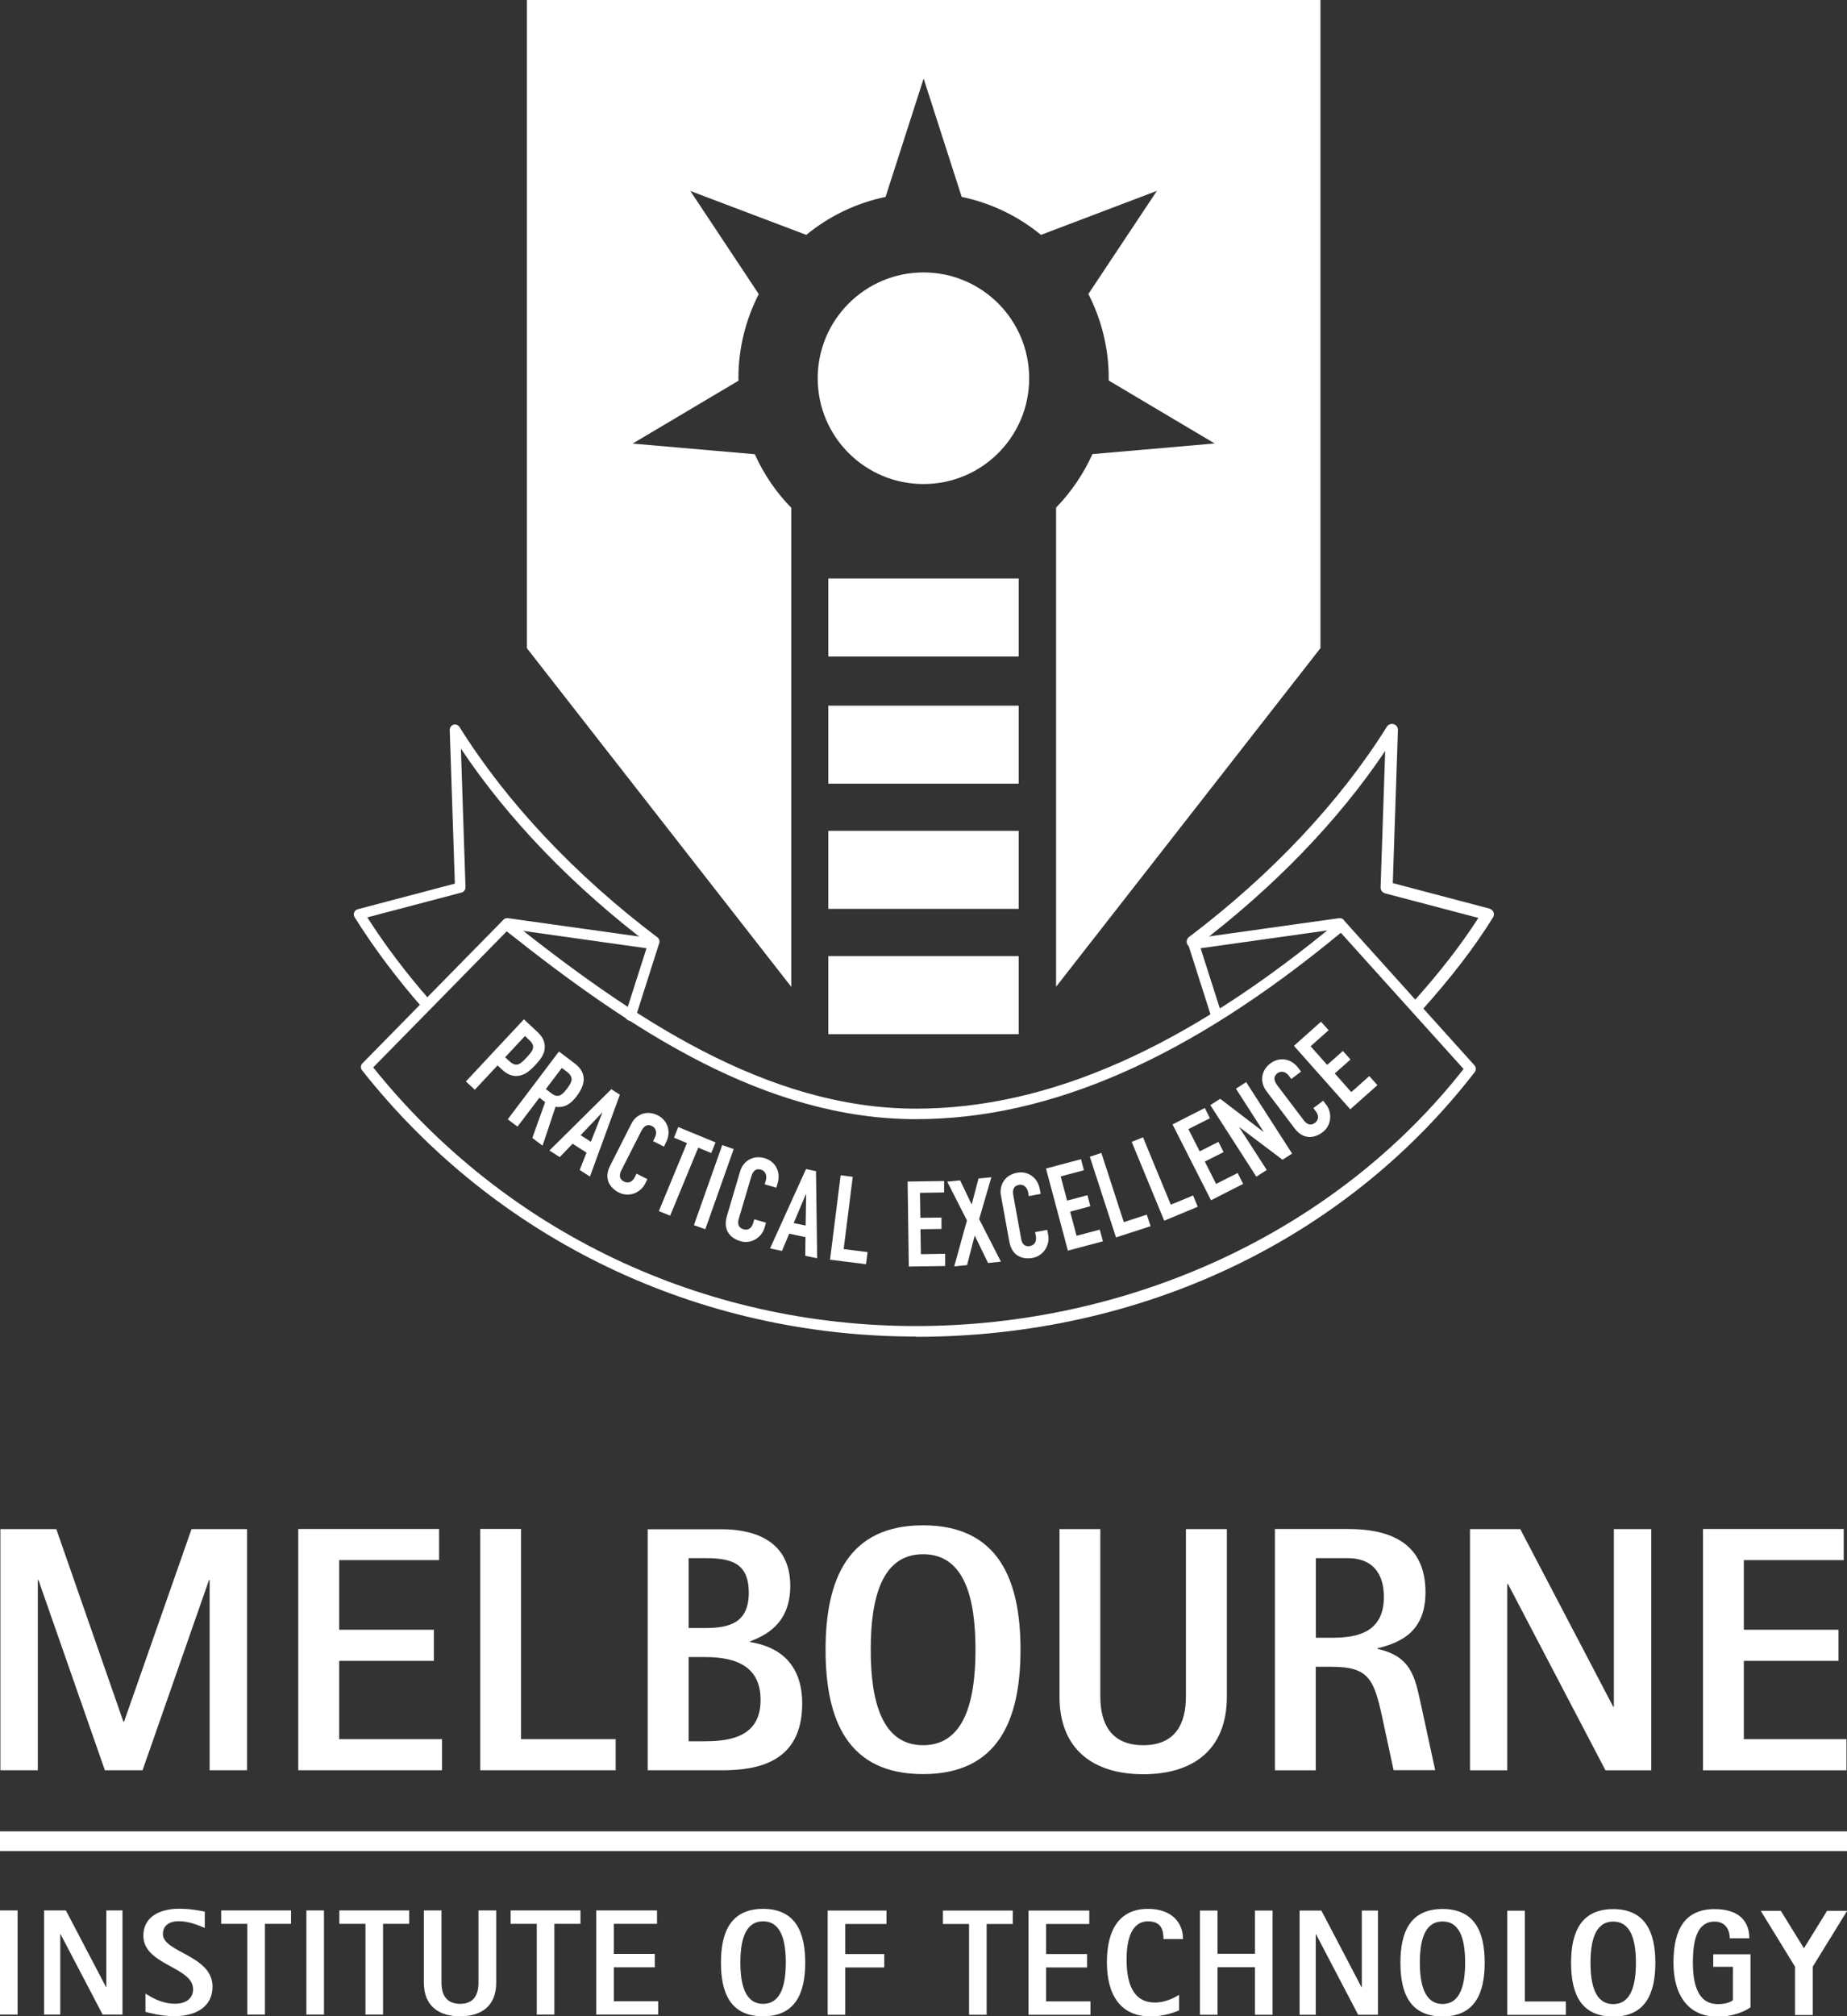 <?xml version="1.0" encoding="UTF-8"?>
<svg id="Layer_1" data-name="Layer 1" xmlns="http://www.w3.org/2000/svg" viewBox="0 0 140.7 153.49">
  <rect x="0" y="0" width="140.7" height="153.49" fill="#333333" stroke="none"/>
  <defs>
    <style>
      .cls-1 {
        fill: #fff;
      }
    </style>
  </defs>
  <g>
    <path class="cls-1" d="M.03,134.77H2.88v-14.48h.05l5.06,14.48h2.87l5.06-14.48h.05v14.48h2.85v-18.36h-4.23l-5.14,14.66h-.05l-5.11-14.66H.03v18.36H.03Zm22.7,0h10.94v-2.37h-7.83v-5.96h7.21v-2.37h-7.21v-5.3h7.61v-2.37h-10.73v18.36h0Zm13.84,0h10.33v-2.37h-7.21v-16h-3.11v18.36h0Zm12.78,0h5.64c2.66,0,6.12-.56,6.12-5.08,0-3.54-2.4-4.44-3.97-4.68v-.05c1.06-.43,3.06-1.25,3.06-4.23,0-3.73-3.22-4.31-5.22-4.31h-5.64v18.36h0Zm3.11-16.15h1.25c1.97,0,3.33,.35,3.33,2.63s-1.44,2.69-3.33,2.69h-1.25v-5.32h0Zm0,7.53h1.25c2.58,0,4.23,.85,4.23,3.27,0,2.74-2.21,3.14-4.23,3.14h-1.25v-6.41h0Zm17.86,8.91c5.72,0,7.42-4.12,7.42-9.47s-1.7-9.47-7.42-9.47-7.43,4.12-7.43,9.47,1.68,9.47,7.43,9.47h0Zm-3.99-9.47c0-3.91,.83-7.27,3.99-7.27s3.99,3.35,3.99,7.27-.85,7.27-3.99,7.27-3.99-3.35-3.99-7.27h0Zm27.12-9.18h-3.11v12.75c0,2.1-.83,3.7-3.25,3.7s-3.27-1.6-3.27-3.7v-12.75h-3.11v12.75c0,4.05,2.61,5.91,6.39,5.91s6.36-1.86,6.36-5.91v-12.75h0Zm3.67,18.36h3.11v-7.88h1.22c2.85,0,3.22,.98,3.86,3.91l.85,3.96h3.17l-1.12-5.16c-.43-1.94-.72-3.51-3.27-4.07v-.05c1.89-.45,3.65-1.36,3.65-4.26,0-3.59-2.45-4.82-5.91-4.82h-5.56v18.36h0Zm3.11-16.15h2.45c1.76,0,2.74,1.04,2.74,2.95,0,2.71-2.02,3.11-3.96,3.11h-1.22v-6.07h0Zm11.74,16.15h2.85v-14.19h.05l7.43,14.19h3.49v-18.36h-2.85v13.52h-.05l-7.08-13.52h-3.83v18.36h0Zm17.75,0h10.94v-2.37h-7.82v-5.96h7.21v-2.37h-7.21v-5.3h7.61v-2.37h-10.72v18.36h0Z"/>
    <path class="cls-1" d="M0,153.37H1.34v-7.93H0v7.93H0Zm3.36,0h1.23v-6.13h.02l3.21,6.13h1.51v-7.93h-1.23v5.84h-.02l-3.06-5.84h-1.66v7.93h0Zm12.23-7.84c-.29-.06-1.06-.22-1.94-.22-1.5,0-2.73,.63-2.73,2.05,0,2.25,3.79,2.36,3.79,4.08,0,.52-.33,1.1-1.39,1.1-1,0-1.77-.48-2.24-.77v1.39c.24,.06,1.17,.33,2.19,.33,1.73,0,2.92-.77,2.92-2.25,0-2.39-3.78-2.6-3.78-4,0-.68,.53-.98,1.2-.98,.8,0,1.46,.3,1.99,.51v-1.24h0Zm3.25,7.84h1.34v-6.91h1.99v-1.02h-5.32v1.02h1.99v6.91h0Zm4.5,0h1.34v-7.93h-1.34v7.93h0Zm4.5,0h1.34v-6.91h1.99v-1.02h-5.32v1.02h1.99v6.91h0Zm9.95-7.93h-1.34v5.51c0,.91-.36,1.6-1.4,1.6s-1.42-.69-1.42-1.6v-5.51h-1.34v5.51c0,1.75,1.13,2.55,2.76,2.55s2.75-.8,2.75-2.55v-5.51h0Zm3.1,7.93h1.34v-6.91h1.99v-1.02h-5.32v1.02h1.99v6.91h0Zm4.53,0h4.72v-1.02h-3.38v-2.58h3.12v-1.02h-3.12v-2.29h3.29v-1.02h-4.63v7.93h0Zm12.71,.13c2.47,0,3.21-1.78,3.21-4.09s-.74-4.09-3.21-4.09-3.21,1.78-3.21,4.09,.72,4.09,3.21,4.09h0Zm-1.73-4.09c0-1.69,.36-3.14,1.73-3.14s1.73,1.45,1.73,3.14-.37,3.14-1.73,3.14-1.73-1.45-1.73-3.14h0Zm6.65,3.97h1.34v-3.6h2.97v-1.02h-2.97v-2.29h3.14v-1.02h-4.48v7.93h0Zm10.77,0h1.34v-6.91h1.99v-1.02h-5.32v1.02h1.99v6.91h0Zm4.53,0h4.72v-1.02h-3.38v-2.58h3.12v-1.02h-3.12v-2.29h3.29v-1.02h-4.63v7.93h0Zm11.48-1.52c-.22,.13-.96,.59-1.85,.59-1.62,0-2.16-1.38-2.16-3.28,0-1.24,.25-2.9,1.64-2.9,1.04,0,1.17,.72,1.17,1.35h1.49c0-1.23-.83-2.3-2.67-2.3-2.27,0-3.13,1.72-3.13,4.06,0,2.47,1.02,4.13,3.34,4.13,.95,0,1.78-.3,2.16-.46v-1.18h0Zm1.58,1.52h1.34v-3.62h2.85v3.62h1.34v-7.93h-1.34v3.29h-2.85v-3.29h-1.34v7.93h0Zm7.59,0h1.23v-6.13h.02l3.21,6.13h1.51v-7.93h-1.23v5.84h-.02l-3.06-5.84h-1.66v7.93h0Zm10.89,.13c2.47,0,3.21-1.78,3.21-4.09s-.73-4.09-3.21-4.09-3.21,1.78-3.21,4.09,.72,4.09,3.21,4.09h0Zm-1.73-4.09c0-1.69,.36-3.14,1.73-3.14s1.72,1.45,1.72,3.14-.37,3.14-1.72,3.14-1.73-1.45-1.73-3.14h0Zm6.66,3.97h4.46v-1.02h-3.12v-6.91h-1.34v7.93h0Zm8.07,.13c2.47,0,3.21-1.78,3.21-4.09s-.74-4.09-3.21-4.09-3.21,1.78-3.21,4.09,.72,4.09,3.21,4.09h0Zm-1.73-4.09c0-1.69,.36-3.14,1.73-3.14s1.73,1.45,1.73,3.14-.37,3.14-1.73,3.14-1.73-1.45-1.73-3.14h0Zm12.19-.65h-2.84v.95h1.5v2.53c-.13,.14-.51,.31-1.15,.31-1.61,0-1.9-1.7-1.9-3.15,0-1.66,.29-3.13,1.66-3.13,.86,0,1.15,.69,1.15,1.27h1.49c0-1.3-.79-2.22-2.64-2.22-2.27,0-3.14,1.54-3.14,4.08,0,2.33,1.01,4.11,3.38,4.11,1.25,0,2.2-.49,2.49-.72v-4.02h0Zm3.39,4.62h1.35v-3.68l2.62-4.25h-1.53l-1.76,2.85-1.76-2.85h-1.53l2.61,4.25v3.68h0Z"/>
    <rect class="cls-1" x="0" y="139.42" width="140.7" height="1.5"/>
  </g>
  <path class="cls-1" d="M32.47,76.85c-.11,0-.22-.05-.3-.14-1.96-2.24-3.7-4.56-5.16-6.89-.07-.11-.08-.24-.03-.36,.05-.12,.15-.21,.27-.24l7.4-1.95-.39-11.7c0-.18,.11-.34,.28-.4,.17-.05,.36,.02,.46,.17,3.58,5.73,8.79,11.27,15.08,16.02,.18,.13,.21,.39,.08,.56-.13,.18-.39,.21-.56,.08-5.92-4.47-10.9-9.63-14.49-15.01l.35,10.56c0,.19-.12,.35-.3,.4l-7.18,1.89c1.37,2.14,2.98,4.27,4.79,6.33,.15,.17,.13,.42-.04,.57-.08,.07-.17,.1-.27,.1Z"/>
  <path class="cls-1" d="M69.77,101.75c-16.63,0-32.01-7.39-42.19-20.27-.13-.16-.11-.39,.03-.53l10.68-10.87c.15-.15,.38-.16,.54-.03,9.36,7.45,19.59,14.35,30.95,14.35,10.12,0,20.64-4.66,32.15-14.25,.17-.14,.41-.12,.56,.04l9.83,10.91c.13,.14,.14,.36,.02,.52-9.9,12.8-25.41,20.15-42.56,20.15Zm-41.34-20.49c10.04,12.52,25.08,19.69,41.34,19.69s31.96-7.13,41.72-19.57l-9.35-10.37c-11.55,9.55-22.14,14.19-32.37,14.19-11.49,0-21.77-6.84-31.17-14.3l-5.72,5.83h0l-4.45,4.53Zm4.16-4.81h0Z"/>
  <path class="cls-1" d="M40.14,0V49.35l20.14,25.78V38.66c-1.16-1.18-2.1-2.56-2.78-4.08l-9.31-.81,8.07-4.79c0-.07-.01-.12-.01-.19,0-2.31,.57-4.48,1.55-6.4l-5.21-7.85,8.83,3.34c1.72-1.41,3.78-2.42,6.04-2.89l2.9-9.01,2.9,9.01c2.26,.47,4.32,1.48,6.04,2.89l8.83-3.35-5.22,7.85c.98,1.92,1.55,4.09,1.55,6.4,0,.06,0,.12,0,.19l8.07,4.79-9.31,.81c-.69,1.52-1.62,2.89-2.77,4.07v36.48l20.14-25.78V0H40.14Z"/>
  <path class="cls-1" d="M70.35,20.74c-4.45,0-8.06,3.61-8.06,8.06s3.61,8.05,8.06,8.05,8.05-3.6,8.05-8.05-3.6-8.06-8.05-8.06"/>
  <polygon class="cls-1" points="63.1 78.73 77.6 78.73 77.6 72.79 63.1 72.79 63.1 78.73 63.1 78.73"/>
  <polygon class="cls-1" points="63.1 49.98 77.6 49.98 77.6 44.04 63.1 44.04 63.1 49.98 63.1 49.98"/>
  <polygon class="cls-1" points="63.1 59.66 77.6 59.66 77.6 53.72 63.1 53.72 63.1 59.66 63.1 59.66"/>
  <polygon class="cls-1" points="63.1 69.19 77.6 69.19 77.6 63.25 63.1 63.25 63.1 69.19 63.1 69.19"/>
  <path class="cls-1" d="M48.03,77.72s-.08,0-.12-.02c-.21-.07-.33-.29-.26-.51l1.6-5-10.66-1.5c-.22-.03-.37-.23-.34-.45,.03-.22,.24-.38,.45-.34l11.14,1.56c.12,.02,.22,.08,.28,.18,.06,.1,.08,.22,.04,.34l-1.74,5.46c-.05,.17-.21,.28-.38,.28Z"/>
  <path class="cls-1" d="M92.63,77.62c-.17,0-.33-.11-.38-.28l-1.71-5.36c-.04-.11-.02-.24,.04-.34,.06-.1,.17-.17,.29-.18l11.14-1.56c.2-.03,.42,.12,.45,.34,.03,.22-.12,.42-.34,.45l-10.66,1.5,1.57,4.91c.07,.21-.05,.44-.26,.51-.04,.01-.08,.02-.12,.02Z"/>
  <path class="cls-1" d="M107.92,77.12c-.11,0-.22-.04-.3-.12-.19-.17-.2-.45-.04-.64,2.12-2.36,3.69-4.39,5.04-6.48l-7.11-1.87c-.2-.05-.34-.24-.34-.45l.35-10.39c-3.58,5.33-8.53,10.44-14.4,14.88-.2,.15-.48,.11-.63-.09-.15-.2-.11-.48,.09-.63,6.28-4.75,11.49-10.28,15.07-16.01,.11-.17,.32-.25,.52-.19,.2,.06,.33,.24,.32,.45l-.39,11.65,7.36,1.94c.14,.04,.25,.14,.31,.27s.04,.29-.04,.41c-1.45,2.32-3.14,4.52-5.47,7.12-.09,.1-.21,.15-.34,.15Z"/>
  <path class="cls-1" d="M35.49,82.33l.68,.63,1.73-1.85,.35,.32c.5,.47,.97,.56,1.44,.43,.4-.11,.69-.36,1.08-.77,.53-.57,.73-.93,.73-1.39,0-.46-.2-.8-.57-1.15l-1.02-.95-4.42,4.73h0Zm4.5-3.46l.35,.33c.53,.5,.19,.86-.23,1.31-.44,.47-.75,.79-1.3,.28l-.33-.3,1.5-1.61h0Zm2.81,2.43l.38,.29c.54,.41,.42,.76,.02,1.28-.39,.52-.69,.75-1.2,.36l-.42-.32,1.22-1.61h0Zm-4.12,3.91l.74,.56,1.67-2.2,.44,.33-.98,2.73,.78,.59,.99-2.96c.67,.1,1.16-.21,1.61-.81,.76-1,.72-1.84-.16-2.5l-1.19-.9-3.9,5.16h0Zm6.33,1.71l-.78-.5,1.65-1.73h.01s-.88,2.23-.88,2.23h0Zm-3.15,.67l.78,.5,.98-1.02,1.06,.68-.52,1.32,.78,.5,2.28-6.23-.65-.42-4.71,4.66h0Zm7.46,2.18l-.83-.42-.14,.28c-.23,.45-.59,.44-.82,.32-.37-.19-.37-.51-.2-.85l1.5-2.95c.2-.39,.44-.62,.85-.42,.32,.16,.37,.54,.21,.86l-.14,.28,.83,.42,.16-.33c.41-.8,.13-1.66-.63-2.05-.8-.41-1.64-.11-2.02,.65l-1.61,3.18c-.53,1.05,.04,1.73,.67,2.05,.74,.37,1.63,.04,1.99-.67l.18-.36h0Zm.87,2.43l.86,.35,2.14-5.18,.99,.41,.33-.81-2.84-1.17-.33,.81,.99,.41-2.14,5.18h0Zm2.67,1.07l.87,.31,2.16-6.1-.87-.31-2.16,6.1h0Zm5.49-.19l-.89-.26-.09,.3c-.14,.49-.5,.54-.74,.46-.4-.12-.46-.44-.35-.8l.94-3.17c.12-.42,.32-.69,.76-.56,.34,.1,.46,.46,.36,.81l-.09,.3,.89,.26,.1-.35c.25-.86-.17-1.66-.99-1.9-.86-.25-1.63,.19-1.87,1l-1.01,3.42c-.33,1.13,.35,1.7,1.03,1.9,.79,.24,1.61-.25,1.84-1.02l.11-.38h0Zm3.02,.22l-.91-.19,.93-2.2h.02s-.04,2.39-.04,2.39h0Zm-2.71,1.74l.91,.19,.55-1.31,1.24,.26-.02,1.42,.91,.19-.09-6.63-.76-.16-2.74,6.04h0Zm4.57,.86l2.74,.34,.12-.92-1.82-.23,.69-5.5-.92-.12-.81,6.42h0Zm6.01,.52l2.76-.04v-.93s-1.85,.03-1.85,.03l-.03-1.9,1.6-.02v-.87s-1.61,.02-1.61,.02l-.03-1.9,1.84-.03v-.87s-2.78,.04-2.78,.04l.09,6.47h0Zm3.45-.01l.98-.1,.58-2.25,1.02,2.09,.98-.1-1.66-3.24,.93-3.19-.98,.1-.52,1.98-.88-1.84-.98,.1,1.5,2.95-.97,3.5h0Zm7.07-2.78l-.91,.17,.06,.31c.09,.5-.2,.7-.45,.75-.41,.08-.61-.19-.67-.55l-.59-3.26c-.08-.43-.03-.76,.43-.85,.35-.06,.62,.2,.69,.56l.05,.3,.91-.17-.07-.36c-.16-.88-.9-1.41-1.74-1.25-.89,.16-1.37,.91-1.22,1.74l.64,3.51c.21,1.16,1.08,1.36,1.78,1.23,.81-.15,1.32-.95,1.18-1.74l-.07-.39h0Zm1.59,1.58l2.67-.71-.24-.89-1.77,.47-.49-1.84,1.54-.41-.22-.84-1.55,.41-.49-1.84,1.77-.47-.22-.84-2.67,.71,1.67,6.25h0Zm3.67-1.01l2.63-.85-.29-.88-1.75,.57-1.71-5.27-.88,.29,2,6.16h0Zm3.67-1.27l2.55-1.06-.35-.86-1.7,.7-2.12-5.13-.86,.35,2.47,5.98h0Zm3.55-1.55l2.46-1.25-.42-.83-1.64,.83-.86-1.7,1.43-.72-.39-.78-1.43,.72-.86-1.69,1.64-.83-.39-.78-2.46,1.25,2.93,5.77h0Zm3.48-1.81l.78-.5-2.11-3.27h.01s3.3,2.49,3.3,2.49l.73-.47-3.5-5.44-.78,.5,2.11,3.28h-.02s-3.29-2.51-3.29-2.51l-.75,.48,3.5,5.44h0Zm5.07-5.77l-.74,.56,.19,.25c.31,.41,.13,.72-.07,.87-.33,.25-.62,.11-.85-.19l-2-2.64c-.26-.35-.37-.67,0-.95,.28-.21,.64-.1,.86,.19l.19,.25,.74-.56-.22-.29c-.54-.72-1.44-.85-2.12-.33-.72,.54-.81,1.42-.3,2.1l2.15,2.84c.71,.94,1.57,.72,2.14,.29,.66-.5,.75-1.45,.27-2.08l-.24-.32h0Zm2.08,.64l2.06-1.83-.62-.69-1.37,1.22-1.26-1.42,1.2-1.06-.58-.65-1.2,1.06-1.26-1.42,1.37-1.22-.58-.65-2.06,1.84,4.3,4.84h0Z"/>
</svg>